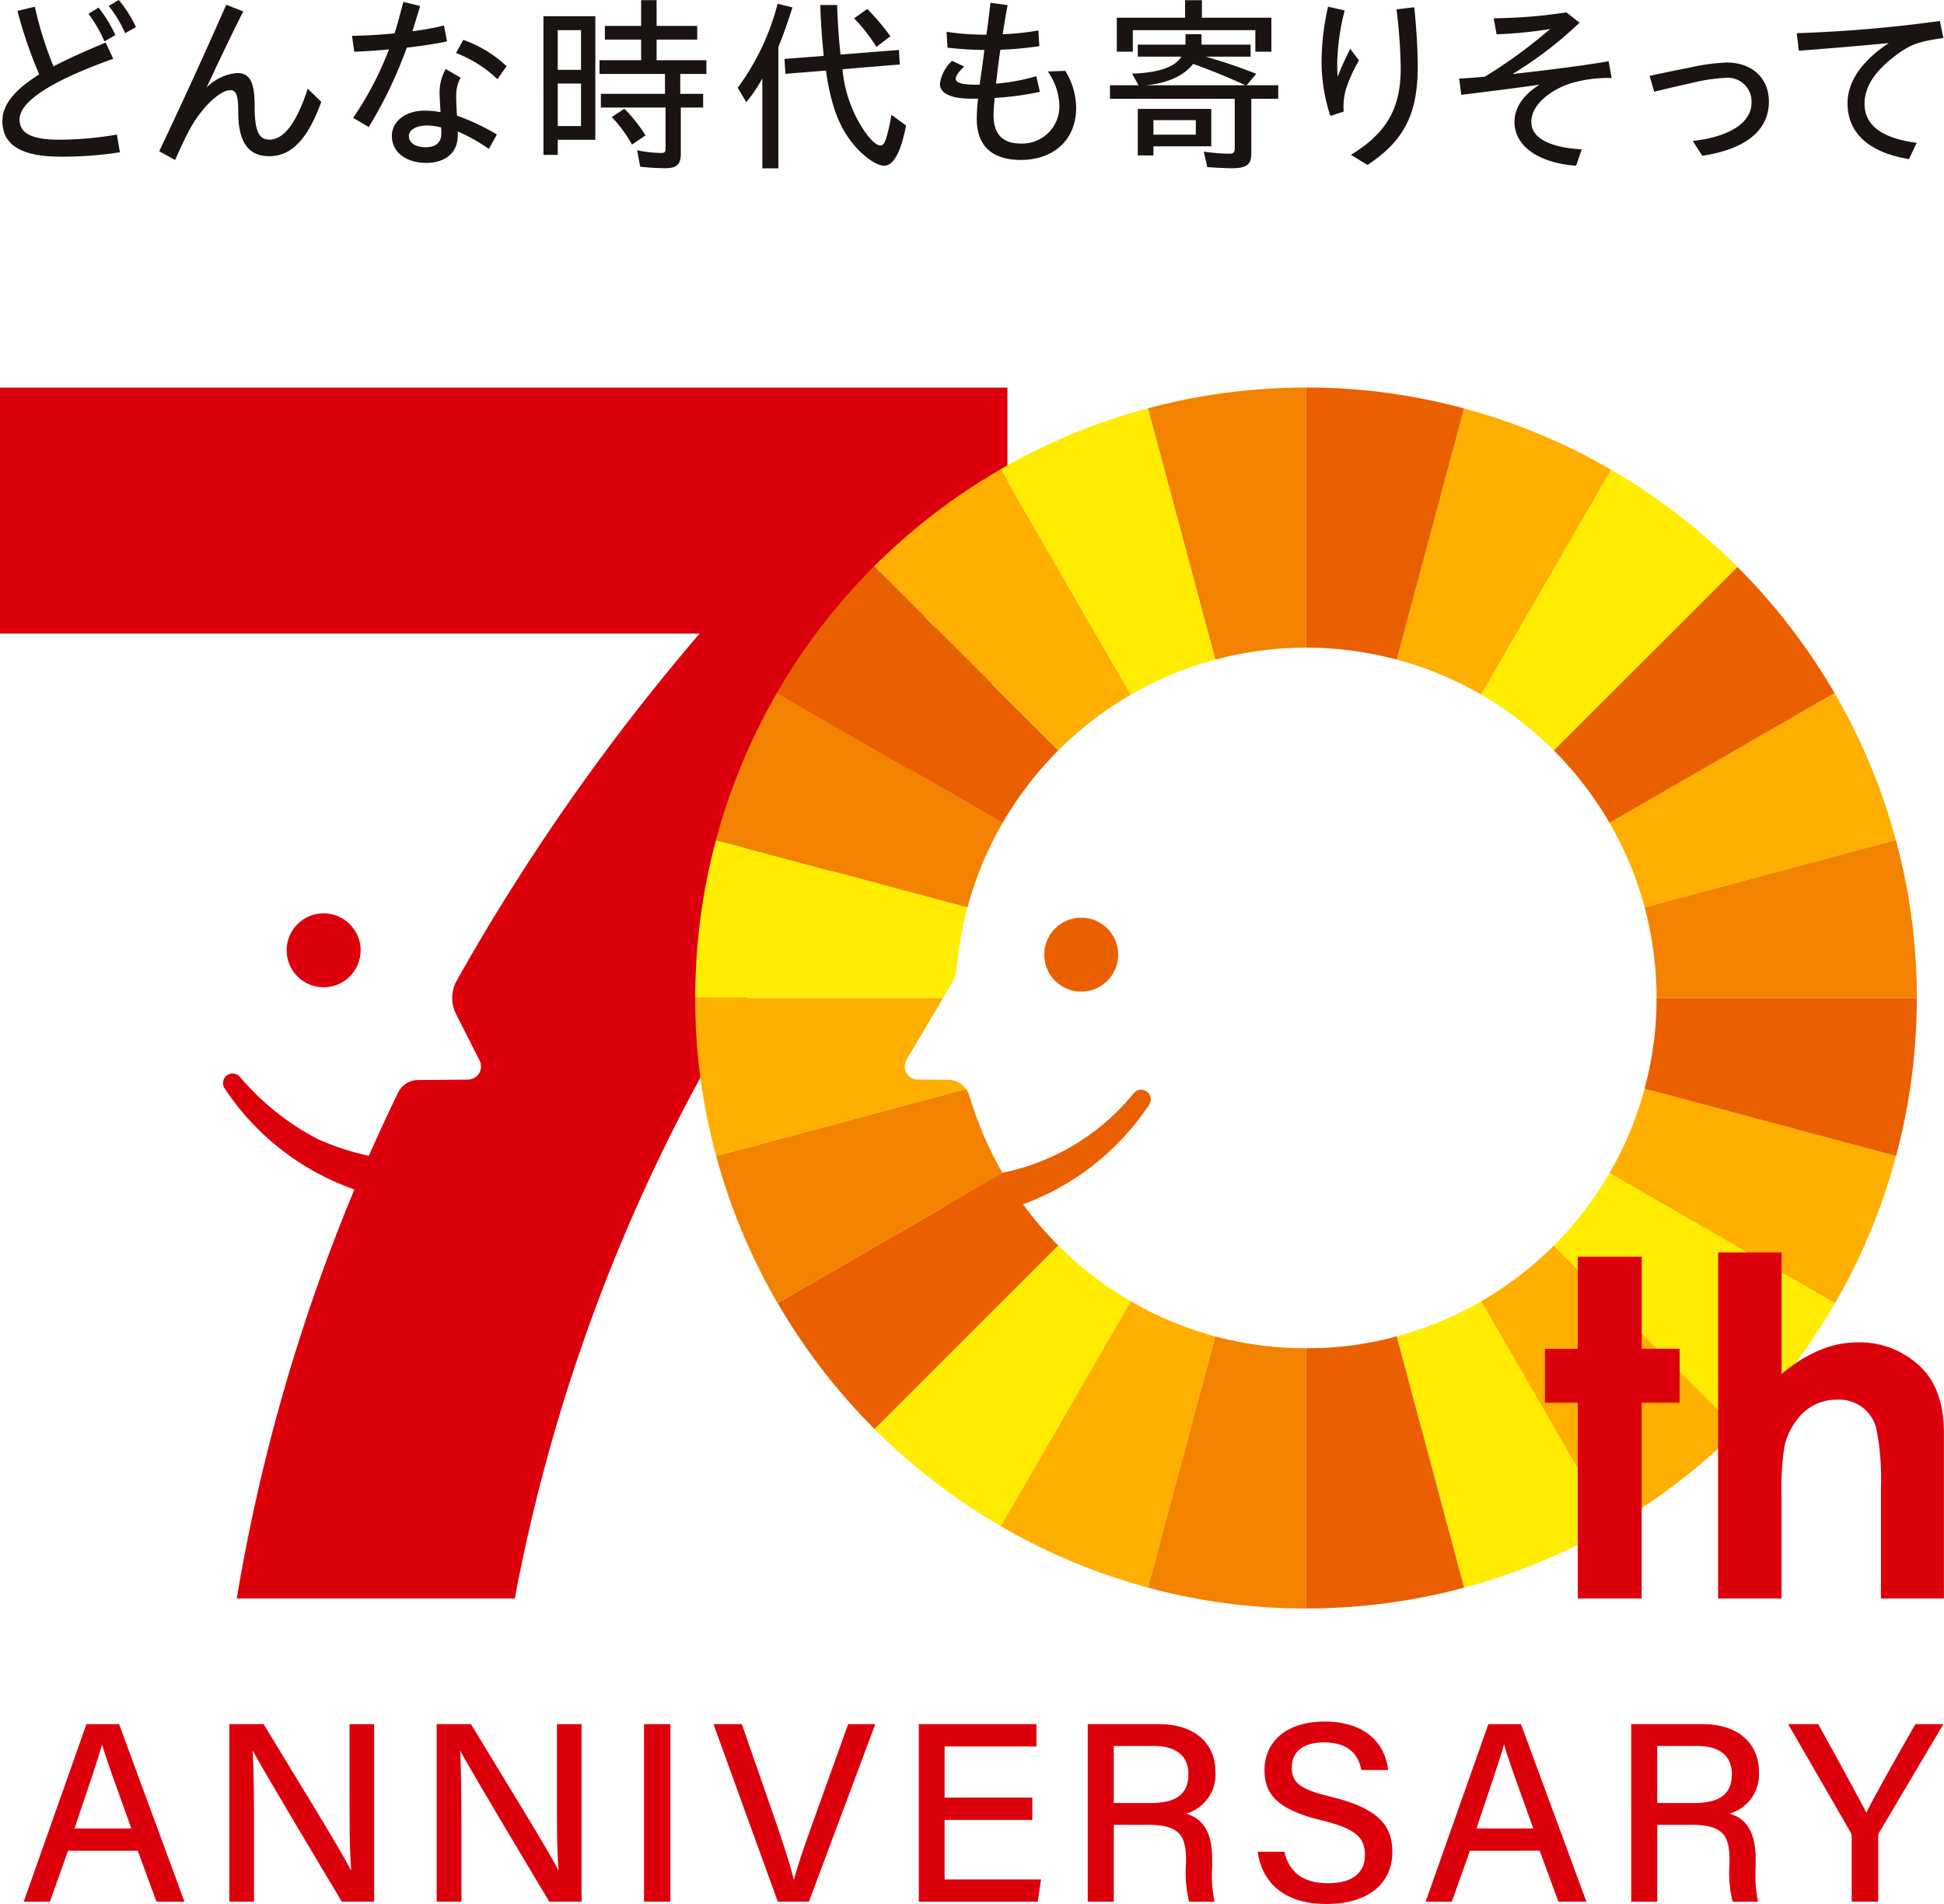 <svg xmlns="http://www.w3.org/2000/svg" width="245" height="240" viewBox="0 0 245 240">
  <g id="_70" data-name="70" transform="translate(-321.325 -200.014)">
    <path id="パス_4115" data-name="パス 4115" d="M404.61,264.335a272.613,272.613,0,0,0-31.3,44.539,4.5,4.5,0,0,0-.08,4.228l2.962,5.845a1.658,1.658,0,0,1-1.466,2.408l-6.29.052a2.811,2.811,0,0,0-2.511,1.586,233.91,233.91,0,0,0-20.336,63.774h35.041a223.4,223.4,0,0,1,67.494-122.432Z" transform="translate(5.574 14.743)" fill="#dc000c"/>
    <path id="パス_4116" data-name="パス 4116" d="M417.045,270.759h-95.72v-31H448.289v27.8Z" transform="translate(0 9.11)" fill="#dc000c"/>
    <path id="パス_4117" data-name="パス 4117" d="M367.475,326.291a32.461,32.461,0,0,1-23.058-14.271,1.21,1.21,0,0,1,1.876-1.524,32.524,32.524,0,0,0,9.8,7.852,31.78,31.78,0,0,0,11.983,2.8,2.591,2.591,0,1,1-.6,5.143Z" transform="translate(5.25 25.232)" fill="#dc000c"/>
    <ellipse id="楕円形_28" data-name="楕円形 28" cx="4.663" cy="4.661" rx="4.663" ry="4.661" transform="translate(357.449 315.142)" fill="#dc000c"/>
    <g id="グループ_2016" data-name="グループ 2016" transform="translate(321.626 200.014)">
      <g id="グループ_2015" data-name="グループ 2015">
        <path id="パス_4118" data-name="パス 4118" d="M321.57,215.256c0-2.091,1.611-3.967,4.641-5.867a55.885,55.885,0,0,1-2.741-8l2.188-.529a46.33,46.33,0,0,0,2.357,7.524c1.853-.986,4.089-1.972,6.566-3l.962,2.042c-6.446,2.285-11.809,5.026-11.809,7.647,0,1.707,1.49,2.548,4.906,2.548a41.818,41.818,0,0,0,7.358-.649l.386,2.236a46.748,46.748,0,0,1-7.529.553C323.83,219.753,321.57,218.214,321.57,215.256Zm10.847-13.51,1.274-.771a16.839,16.839,0,0,1,2.116,3.463l-1.371.793A17.713,17.713,0,0,0,332.417,201.746Zm2.549-.987,1.274-.745a15.523,15.523,0,0,1,2.165,3.413l-1.371.77A15.022,15.022,0,0,0,334.966,200.759Z" transform="translate(-321.57 -200.014)" fill="#1a1311"/>
        <path id="パス_4119" data-name="パス 4119" d="M337.646,218.966c3.175-6.707,5.724-12.284,8.442-18.463l2.141.842c-1.611,3.2-3.127,6.394-4.617,9.593a6.077,6.077,0,0,1,3.872-1.829c1.683,0,2.189,1.324,2.189,4.256,0,3.174.577,4.136,1.876,4.136,1.874,0,3.486-2.307,4.809-6.42l1.708,1.659c-1.54,4.257-3.512,6.852-6.543,6.852-2.668,0-3.919-1.8-3.919-5.552,0-2.117-.216-2.766-1.034-2.766-.963,0-2.478,1.273-3.535,2.621-1.178,1.465-1.781,2.573-3.391,6.179Z" transform="translate(-317.878 -199.902)" fill="#1a1311"/>
        <path id="パス_4120" data-name="パス 4120" d="M357.546,214.827a41.766,41.766,0,0,0,4.52-8.632c-1.61.145-3.149.264-4.376.29l-.289-2c1.635-.026,3.512-.122,5.364-.313.41-1.275.745-2.573,1.105-3.968l2.118.53-.963,3.173a34.779,34.779,0,0,0,3.969-.722l.384,2c-1.251.288-3.1.552-5.075.794a54.835,54.835,0,0,1-4.786,10Zm4.881,2.261c0-1.684,1.54-3.174,4.161-3.174a11.368,11.368,0,0,1,1.972.193c-.047-.842-.119-1.876-.119-2.38a5.984,5.984,0,0,1,.769-3.055l1.876,1.083a4.87,4.87,0,0,0-.553,2.332c0,.745.049,1.586.1,2.452a29.661,29.661,0,0,1,5.028,2.38l-1.012,1.827a22.188,22.188,0,0,0-3.919-2.211v.53c0,2.114-1.516,3.438-3.993,3.438C364.425,220.5,362.427,219.3,362.427,217.087Zm4.257,1.443c1.227,0,1.972-.579,1.972-1.684,0-.216,0-.5-.023-.817a7.644,7.644,0,0,0-1.755-.241c-1.4,0-2.309.554-2.309,1.346C364.569,218.047,365.532,218.53,366.684,218.53Zm3.826-11.878.914-1.659a15.314,15.314,0,0,1,5.46,3.319l-1.156,1.635A15.6,15.6,0,0,0,370.509,206.653Z" transform="translate(-313.341 -199.969)" fill="#1a1311"/>
        <path id="パス_4121" data-name="パス 4121" d="M377.021,202.052h6.541v15.579h-4.737v1.9h-1.8Zm4.737,6.757v-5h-2.933v5Zm0,7.091V210.54h-2.933V215.9Zm7.457,5.121-.384-2.068a16.128,16.128,0,0,0,2.981.337c.505,0,.6-.1.6-.624v-5.1H384.26v-1.731h8.08v-2.5h-8.249v-1.731h5.243v-2.6h-4.569v-1.731h4.569v-3.245h1.949v3.245h5.122v1.731h-5.122v2.6h6.276v1.731h-3.294v2.5h2.885v1.731h-2.813v5.819c0,1.347-.529,1.828-1.971,1.828A30.174,30.174,0,0,1,389.215,221.022Zm-3.583-6.251,1.587-1.058a18.941,18.941,0,0,1,2.668,3.366l-1.707,1.154A16.247,16.247,0,0,0,385.631,214.771Z" transform="translate(-308.834 -200.009)" fill="#1a1311"/>
        <path id="パス_4122" data-name="パス 4122" d="M400.036,209.806a18.764,18.764,0,0,1-2.022,3l-1.082-1.827a30.49,30.49,0,0,0,5.028-10.579l1.875.457c-.7,2.187-1.155,3.438-1.779,5v15.29h-2.02Zm11.954,8.848c-2.118-2.285-3.248-5.073-3.945-9.834l-5.1.408-.122-1.875,4.954-.386c-.215-2.02-.384-4.375-.433-6.418h2.117c.071,2.261.24,4.591.432,6.251l7.361-.578.1,1.827-7.216.6a16.567,16.567,0,0,0,2.645,7.62c.794,1.2,1.635,2,2.117,2,.312,0,.5-.24.7-.793a19.951,19.951,0,0,0,.7-3.077l1.853,1.345c-.675,3.438-1.589,5.073-2.79,5.073C414.562,220.816,413.143,219.9,411.989,218.654Zm-.386-16.422,1.66-1.178a29.491,29.491,0,0,1,2.911,3.438l-1.757,1.346A21.423,21.423,0,0,0,411.6,202.232Z" transform="translate(-304.261 -199.924)" fill="#1a1311"/>
        <path id="パス_4123" data-name="パス 4123" d="M417.655,210.525a4.808,4.808,0,0,1,1.54-2.91l1.515.72c-.674.651-1.059,1.179-1.059,1.516,0,.529.745.771,2.526.771h.481l.29-2.021c.1-.722.215-1.539.311-2.356a43.832,43.832,0,0,1-4.641-.288l-.122-2a32.206,32.206,0,0,0,5.028.361c.215-1.539.384-3.005.505-4.015l2.163.288c-.167.865-.408,2.237-.623,3.678a35.548,35.548,0,0,0,4.5-.481l.122,1.972a42.612,42.612,0,0,1-4.908.457c-.144.841-.24,1.683-.336,2.4l-.218,1.875a25.83,25.83,0,0,0,5.075-.937l.457,1.972a38.441,38.441,0,0,1-5.7.768q-.144,1.444-.143,2.163c0,2.284,1.033,3.583,3.438,3.583a4.688,4.688,0,0,0,4.857-4.833,7.823,7.823,0,0,0-1.466-4.256l2.213-.073a8.991,8.991,0,0,1,1.37,4.641c0,4.183-2.982,6.587-6.975,6.587-3.727,0-5.556-1.876-5.556-5.193a23.723,23.723,0,0,1,.168-2.525h-.722C418.714,212.4,417.655,211.559,417.655,210.525Z" transform="translate(-299.502 -199.947)" fill="#1a1311"/>
        <path id="パス_4124" data-name="パス 4124" d="M447.347,221.07l-.433-1.947a26.216,26.216,0,0,0,3.127.264c.626,0,.769-.144.769-.745v-6.179H435.082v-1.707h3.608l-.819-1.466c3.272-.1,5.436-.817,6.206-2.139h-5.484v-1.514h6.013v-1.323h2.02v1.323h6.18v1.514h-5.652c2.5.722,4.353,1.371,6.373,2.163l-1.226,1.442h3.992v1.707H452.9v6.924c0,1.371-.623,1.828-2.4,1.828C449.632,221.215,448.286,221.142,447.347,221.07Zm-11.4-18.825h8.609v-2.21h2.118v2.21h8.754v4.281h-2.02v-2.717h-15.44v2.717h-2.02Zm2.645,11.492h9.261v4.713h-7.288V219.6h-1.972Zm13.564-2.981c-2.116-.986-4.5-1.946-6.59-2.691-1.179,1.513-3.271,2.451-5.988,2.691Zm-6.253,6.227v-1.827h-5.339v1.827Z" transform="translate(-295.499 -200.009)" fill="#1a1311"/>
        <path id="パス_4125" data-name="パス 4125" d="M456.773,207.429a31.69,31.69,0,0,1,.818-6.73l2.093.479a28.892,28.892,0,0,0-.938,6.684c0,.624.023,1.178.048,1.683.482-1.25,1.107-2.573,1.588-3.534l1.107,1.466a17.973,17.973,0,0,0-1.467,3.1,7.745,7.745,0,0,0-.458,3.342l-1.683.552A21.917,21.917,0,0,1,456.773,207.429Zm3.7,11.949c4.234-2.621,6.277-5.529,6.277-10.914a67.222,67.222,0,0,0-.53-7.428l2.237-.264c.289,2.812.434,5.48.434,7.475,0,6.227-1.876,9.424-6.325,12.406Z" transform="translate(-290.518 -199.857)" fill="#1a1311"/>
        <path id="パス_4126" data-name="パス 4126" d="M477.849,215.084c0-1.609.89-3.268,3.15-4.686-3.222.456-6.8.913-9.861,1.273l-.264-2.044c.89-.047,2-.119,3.248-.241a63.342,63.342,0,0,0,8.225-6.01,54.3,54.3,0,0,1-6.758.672l-.362-2.02a64.052,64.052,0,0,0,9.165-.745l1.659,1.3a49.713,49.713,0,0,1-8.442,6.468c4.378-.482,9.283-1.105,12.1-1.611l.386,2.115a16.635,16.635,0,0,0-5.172.674c-2.619.865-4.953,2.741-4.953,4.832-.026,2.117,2.453,3.27,6.349,3.487l-.7,2.066C481.217,220.3,477.849,218.355,477.849,215.084Z" transform="translate(-287.279 -199.723)" fill="#1a1311"/>
        <path id="パス_4127" data-name="パス 4127" d="M495.83,216.311c4.69-.53,7.408-2.31,7.408-4.858a3,3,0,0,0-3.271-3.1,21.677,21.677,0,0,0-3.945.576c-1.515.337-3.512.793-5.05,1.178l-.577-2c1.515-.336,3.294-.7,5.122-1.057a25.468,25.468,0,0,1,4.547-.626c3.342,0,5.363,2.043,5.363,4.928,0,3.679-3.006,6.012-8.395,6.829Z" transform="translate(-282.796 -198.544)" fill="#1a1311"/>
        <path id="パス_4128" data-name="パス 4128" d="M511.873,212.527c0-2.717,1.827-5.362,5.194-7.572-4.642.431-7.912.7-11.328.96l-.264-2.211a172.437,172.437,0,0,0,18.037-1.538l.434,2.14c-3.222.481-4.209.817-6.2,2.355-2.237,1.732-3.727,3.654-3.727,5.938,0,3.1,2.813,4.424,6.565,4.929l-.963,2.043C515.119,218.85,511.873,216.685,511.873,212.527Z" transform="translate(-279.332 -199.521)" fill="#1a1311"/>
      </g>
    </g>
    <g id="グループ_2018" data-name="グループ 2018" transform="translate(408.947 248.867)">
      <path id="パス_4129" data-name="パス 4129" d="M420.3,322.8a28.678,28.678,0,0,0,21.781-10.654,1.213,1.213,0,0,1,1.878,1.525,32.456,32.456,0,0,1-23.059,14.27,2.59,2.59,0,1,1-.6-5.142Z" transform="translate(-386.766 -223.258)" fill="#ea6000"/>
      <ellipse id="楕円形_29" data-name="楕円形 29" cx="4.663" cy="4.661" rx="4.663" ry="4.661" transform="translate(43.98 66.82)" fill="#ea6000"/>
      <g id="グループ_2017" data-name="グループ 2017">
        <path id="パス_4130" data-name="パス 4130" d="M429.383,320.307l-28.372,16.374a77.925,77.925,0,0,0,12.241,15.906l23.154-23.145A44.449,44.449,0,0,1,429.383,320.307Z" transform="translate(-390.645 -221.294)" fill="#ea6000"/>
        <path id="パス_4131" data-name="パス 4131" d="M434.12,327.739l-23.154,23.145a77.946,77.946,0,0,0,15.911,12.237l16.377-28.355A44.43,44.43,0,0,1,434.12,327.739Z" transform="translate(-388.359 -219.59)" fill="#ffec00"/>
        <path id="パス_4132" data-name="パス 4132" d="M426.665,312.6a2.953,2.953,0,0,0-.461-.907l-31.481,8.431a76.38,76.38,0,0,0,7.732,18.529l28.372-16.374A43.919,43.919,0,0,1,426.665,312.6Z" transform="translate(-392.089 -223.268)" fill="#f38200"/>
        <path id="パス_4133" data-name="パス 4133" d="M440.282,333.455,423.9,361.811a76.493,76.493,0,0,0,18.536,7.731l8.487-31.661A43.885,43.885,0,0,1,440.282,333.455Z" transform="translate(-385.387 -218.28)" fill="#ffaf00"/>
        <path id="パス_4134" data-name="パス 4134" d="M424.478,312.668l-3.854-.032a1.658,1.658,0,0,1-1.414-2.5l4.6-7.778h-31.23c0,1.329.027,2.665.095,4.008a75.7,75.7,0,0,0,2.539,15.9l31.481-8.431A2.77,2.77,0,0,0,424.478,312.668Z" transform="translate(-392.581 -225.409)" fill="#ffaf00"/>
        <path id="パス_4135" data-name="パス 4135" d="M464.474,337.872l8.495,31.69a76.563,76.563,0,0,0,18.567-7.69l-16.412-28.417A43.635,43.635,0,0,1,464.474,337.872Z" transform="translate(-376.069 -218.28)" fill="#ffec00"/>
        <path id="パス_4136" data-name="パス 4136" d="M490.7,311.652a43.688,43.688,0,0,1-4.416,10.646L514.7,338.7a76.423,76.423,0,0,0,7.692-18.56Z" transform="translate(-371.06 -223.278)" fill="#ffaf00"/>
        <path id="パス_4137" data-name="パス 4137" d="M480.571,329.452l23.209,23.2a77.221,77.221,0,0,0,12.235-15.935l-28.421-16.4A44.639,44.639,0,0,1,480.571,329.452Z" transform="translate(-372.372 -221.293)" fill="#ffec00"/>
        <path id="パス_4138" data-name="パス 4138" d="M447.466,337.055l-8.487,31.661a75.824,75.824,0,0,0,15.916,2.537c1.343.069,2.676.1,4,.1V338.555A44.06,44.06,0,0,1,447.466,337.055Z" transform="translate(-381.925 -217.455)" fill="#f38200"/>
        <path id="パス_4139" data-name="パス 4139" d="M424.779,304.434a6.082,6.082,0,0,0,.8-2.538,43.953,43.953,0,0,1,1.316-7.252l-31.7-8.491a76.973,76.973,0,0,0-2.613,19.917h31.23Z" transform="translate(-392.581 -229.123)" fill="#ffec00"/>
        <path id="パス_4140" data-name="パス 4140" d="M473.134,334.763l16.412,28.417a77.265,77.265,0,0,0,15.942-12.232l-23.209-23.2A44.641,44.641,0,0,1,473.134,334.763Z" transform="translate(-374.08 -219.588)" fill="#ffaf00"/>
        <path id="パス_4141" data-name="パス 4141" d="M460.622,338.239a45.434,45.434,0,0,1-5.444.317V371.35a77.127,77.127,0,0,0,19.926-2.612l-8.495-31.69A42.971,42.971,0,0,1,460.622,338.239Z" transform="translate(-378.204 -217.457)" fill="#ea6000"/>
        <path id="パス_4142" data-name="パス 4142" d="M490.708,298.093l31.667-8.482a76.4,76.4,0,0,0-7.733-18.529l-28.356,16.366A43.9,43.9,0,0,1,490.708,298.093Z" transform="translate(-371.06 -232.577)" fill="#ffaf00"/>
        <path id="パス_4143" data-name="パス 4143" d="M487.6,290.414l28.356-16.366a77.874,77.874,0,0,0-12.24-15.9l-23.142,23.133A44.486,44.486,0,0,1,487.6,290.414Z" transform="translate(-372.372 -235.543)" fill="#ea6000"/>
        <path id="パス_4144" data-name="パス 4144" d="M430.828,287.461,402.4,271.053a76.451,76.451,0,0,0-7.692,18.56l31.7,8.491A43.88,43.88,0,0,1,430.828,287.461Z" transform="translate(-392.093 -232.584)" fill="#f38200"/>
        <path id="パス_4145" data-name="パス 4145" d="M491.106,307.412a43.238,43.238,0,0,1-1.233,6.371l31.7,8.49a76.993,76.993,0,0,0,2.614-19.918h-32.8A45.461,45.461,0,0,1,491.106,307.412Z" transform="translate(-370.236 -225.409)" fill="#ea6000"/>
        <path id="パス_4146" data-name="パス 4146" d="M475.126,277.978,491.5,249.63a76.47,76.47,0,0,0-18.537-7.731l-8.485,31.656A43.964,43.964,0,0,1,475.126,277.978Z" transform="translate(-376.069 -239.266)" fill="#ffaf00"/>
        <path id="パス_4147" data-name="パス 4147" d="M491.385,306.068h32.8c0-1.328-.027-2.66-.1-4a75.673,75.673,0,0,0-2.538-15.91l-31.667,8.482A44.048,44.048,0,0,1,491.385,306.068Z" transform="translate(-370.234 -229.122)" fill="#f38200"/>
        <path id="パス_4148" data-name="パス 4148" d="M482.278,283.557l23.142-23.133a77.93,77.93,0,0,0-15.911-12.237l-16.373,28.348A44.527,44.527,0,0,1,482.278,283.557Z" transform="translate(-374.079 -237.825)" fill="#ffec00"/>
        <path id="パス_4149" data-name="パス 4149" d="M436.409,281.292l-23.213-23.2a77.233,77.233,0,0,0-12.235,15.937l28.43,16.408A44.414,44.414,0,0,1,436.409,281.292Z" transform="translate(-390.656 -235.555)" fill="#ea6000"/>
        <path id="パス_4150" data-name="パス 4150" d="M443.264,276.551l-16.41-28.413a77.251,77.251,0,0,0-15.943,12.231l23.213,23.2A44.476,44.476,0,0,1,443.264,276.551Z" transform="translate(-388.371 -237.836)" fill="#ffaf00"/>
        <path id="パス_4151" data-name="パス 4151" d="M458.9,272.539h0V239.757a77.072,77.072,0,0,0-19.926,2.612l8.493,31.683A44.012,44.012,0,0,1,458.9,272.539Z" transform="translate(-381.926 -239.757)" fill="#f38200"/>
        <path id="パス_4152" data-name="パス 4152" d="M450.935,273.565l-8.493-31.683a76.523,76.523,0,0,0-18.566,7.69l16.41,28.413A43.858,43.858,0,0,1,450.935,273.565Z" transform="translate(-385.393 -239.27)" fill="#ffec00"/>
        <path id="パス_4153" data-name="パス 4153" d="M466.613,274.046,475.1,242.39a75.87,75.87,0,0,0-15.911-2.538c-1.344-.068-2.679-.095-4.009-.095v32.782A44.144,44.144,0,0,1,466.613,274.046Z" transform="translate(-378.204 -239.757)" fill="#ea6000"/>
      </g>
    </g>
    <g id="グループ_2019" data-name="グループ 2019" transform="translate(516.03 357.876)">
      <path id="パス_4154" data-name="パス 4154" d="M483.8,328.886h8.062v11.6h4.783v6.8H491.86v24.683H483.8V347.289h-4.134v-6.8H483.8Z" transform="translate(-479.664 -328.337)" fill="#dc000c"/>
      <path id="パス_4155" data-name="パス 4155" d="M497.416,328.439h8v15.336a18.353,18.353,0,0,1,4.754-2.994,12.472,12.472,0,0,1,4.842-1,11.022,11.022,0,0,1,8.062,3.241q2.8,2.806,2.8,8.246v20.8h-7.942v-13.8a33.292,33.292,0,0,0-.534-7.407,4.785,4.785,0,0,0-4.989-3.847,6.059,6.059,0,0,0-4.209,1.591,8.38,8.38,0,0,0-2.435,4.34,35.259,35.259,0,0,0-.354,6.483v12.644h-8Z" transform="translate(-475.587 -328.439)" fill="#dc000c"/>
    </g>
    <g id="グループ_2020" data-name="グループ 2020" transform="translate(324.316 417.02)">
      <path id="パス_4156" data-name="パス 4156" d="M329.339,392.78l-2.285,6.423h-3.3l7.907-22.385h4.113l8.246,22.385h-3.529l-2.362-6.423Zm7.978-2.812c-2.03-5.664-3.175-8.77-3.669-10.534h-.033c-.548,1.958-1.822,5.691-3.458,10.534Z" transform="translate(-323.757 -376.495)" fill="#dc000c"/>
      <path id="パス_4157" data-name="パス 4157" d="M344.824,399.2V376.817h4.322c3.134,5.193,9.777,15.935,10.988,18.371h.048c-.223-2.772-.2-6.37-.2-10.029v-8.341h3.1V399.2h-4.069c-2.857-4.768-9.848-16.451-11.195-18.977h-.047c.16,2.439.171,6.386.171,10.42V399.2Z" transform="translate(-318.918 -376.495)" fill="#dc000c"/>
      <path id="パス_4158" data-name="パス 4158" d="M366.08,399.2V376.817H370.4c3.134,5.193,9.777,15.935,10.99,18.371h.047c-.223-2.772-.2-6.37-.2-10.029v-8.341h3.106V399.2h-4.07c-2.857-4.768-9.847-16.451-11.195-18.977h-.047c.16,2.439.172,6.386.172,10.42V399.2Z" transform="translate(-314.037 -376.495)" fill="#dc000c"/>
      <path id="パス_4159" data-name="パス 4159" d="M390.653,376.817V399.2h-3.324V376.817Z" transform="translate(-309.156 -376.495)" fill="#dc000c"/>
      <path id="パス_4160" data-name="パス 4160" d="M402.555,399.2l-8.106-22.385h3.571l3.829,11.005c1.124,3.255,2.206,6.441,2.7,8.532h.065c.469-1.881,1.664-5.2,2.82-8.434l3.99-11.1h3.418L406.48,399.2Z" transform="translate(-307.521 -376.495)" fill="#dc000c"/>
      <path id="パス_4161" data-name="パス 4161" d="M429.8,388.892H418.745v7.5H430.9l-.418,2.812H415.494V376.817h14.829v2.812H418.745v6.45H429.8Z" transform="translate(-302.688 -376.495)" fill="#dc000c"/>
      <path id="パス_4162" data-name="パス 4162" d="M436.089,389.512v9.69h-3.283V376.817h8.958c4.654,0,7.139,2.531,7.139,6.018a5.141,5.141,0,0,1-3.711,5.271c1.691.473,3.3,1.8,3.3,5.708v.987a16.18,16.18,0,0,0,.3,4.4h-3.209a15.418,15.418,0,0,1-.395-4.852V393.9c0-3.047-.848-4.39-4.788-4.39Zm0-2.755H440.8c3.278,0,4.691-1.233,4.691-3.626,0-2.275-1.482-3.561-4.4-3.561h-5.008Z" transform="translate(-298.711 -376.495)" fill="#dc000c"/>
      <path id="パス_4163" data-name="パス 4163" d="M453.592,392.967c.588,2.6,2.382,3.965,5.5,3.965,3.321,0,4.652-1.522,4.652-3.545,0-2.166-1.1-3.336-5.462-4.383-5.433-1.31-7.2-3.194-7.2-6.318,0-3.433,2.541-6.131,7.6-6.131,5.45,0,7.678,3.1,7.982,6.106h-3.374c-.369-1.876-1.524-3.484-4.718-3.484-2.582,0-4.048,1.148-4.048,3.179,0,2,1.205,2.789,5.071,3.717,6.41,1.551,7.6,4.024,7.6,6.951,0,3.7-2.757,6.525-8.318,6.525-5.642,0-8.175-3.024-8.652-6.581Z" transform="translate(-294.712 -376.555)" fill="#dc000c"/>
      <path id="パス_4164" data-name="パス 4164" d="M473.021,392.78l-2.285,6.423h-3.3l7.907-22.385h4.114L487.7,399.2h-3.528l-2.362-6.423ZM481,389.967c-2.031-5.664-3.174-8.77-3.668-10.534H477.3c-.548,1.958-1.822,5.691-3.458,10.534Z" transform="translate(-290.757 -376.495)" fill="#dc000c"/>
      <path id="パス_4165" data-name="パス 4165" d="M491.789,389.512v9.69h-3.282V376.817h8.957c4.654,0,7.14,2.531,7.14,6.018a5.141,5.141,0,0,1-3.71,5.271c1.691.473,3.3,1.8,3.3,5.708v.987a16.122,16.122,0,0,0,.306,4.4h-3.211a15.419,15.419,0,0,1-.395-4.852V393.9c0-3.047-.847-4.39-4.787-4.39Zm0-2.755H496.5c3.277,0,4.69-1.233,4.69-3.626,0-2.275-1.482-3.561-4.4-3.561h-5.01Z" transform="translate(-285.918 -376.495)" fill="#dc000c"/>
      <path id="パス_4166" data-name="パス 4166" d="M512.6,399.2v-8.155a1.178,1.178,0,0,0-.156-.62l-7.856-13.611h3.79c1.977,3.586,5.033,9.116,6.072,11.171.968-2.012,4.143-7.624,6.182-11.171h3.53l-8.078,13.638a1.02,1.02,0,0,0-.141.6V399.2Z" transform="translate(-282.225 -376.495)" fill="#dc000c"/>
    </g>
  </g>
</svg>
